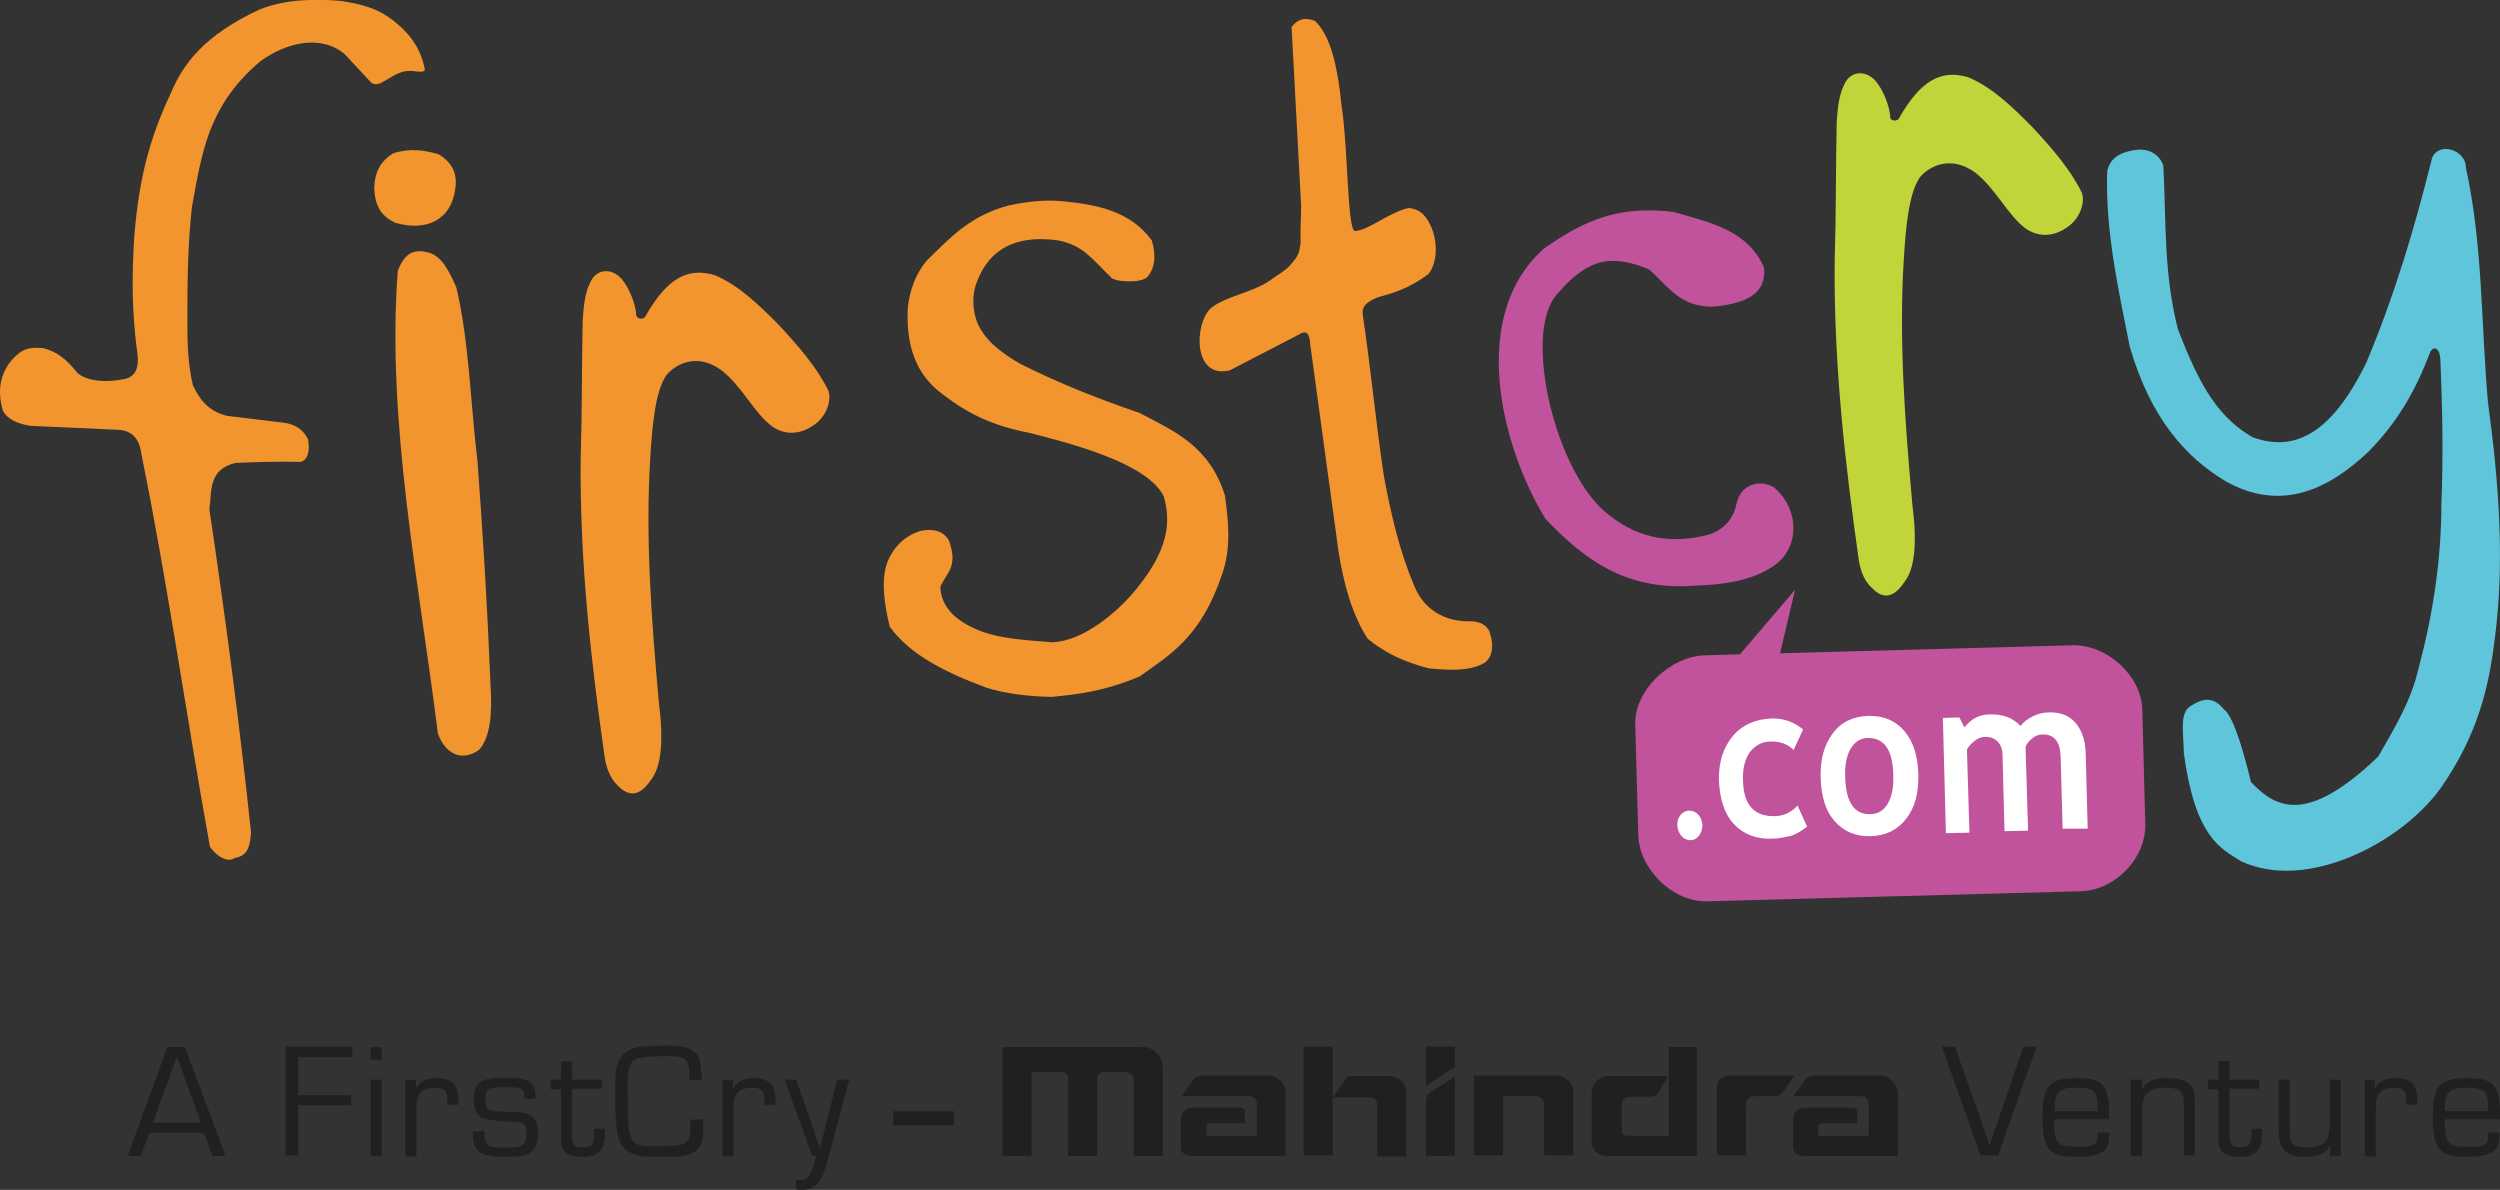 <?xml version="1.0" encoding="utf-8"?>
<!-- Generator: Adobe Illustrator 26.1.0, SVG Export Plug-In . SVG Version: 6.00 Build 0)  -->
<svg version="1.1" id="Layer_1" xmlns="http://www.w3.org/2000/svg" xmlns:xlink="http://www.w3.org/1999/xlink" x="0px" y="0px"
	 viewBox="0 0 499 237.5" style="enable-background:new 0 0 499 237.5;" xml:space="preserve">
<rect x="0" y="0" width="499" height="237.5" fill="#333333" stroke="none"/>
<style type="text/css">
	.st0{fill:#F3952E;}
	.st1{fill:#C1539C;}
	.st2{fill:#C1D43A;}
	.st3{fill:#5FC5DA;}
	.st4{fill:#FFFFFF;}
	.st5{fill:#211F1F;}
</style>
<desc>Created with Sketch.</desc>
<g>
	<path class="st0" d="M34.1,18.6c2.4-5.8,6.7-11.6,17.7-16.7c5-2,10.7-2.2,16.4-1.7c3.6,0.6,7,1.3,10.3,3.9c2.4,1.9,5.4,4.8,6.3,9.8
		c0,0.6-1.6,0.4-2.2,0.3c-2.6-0.3-3.9,0.9-6.1,2.1c-0.6,0.4-1.6,0.8-2.4,0.2c-1.9-2.1-3.4-3.6-5.3-5.7C64,6.8,57.1,8.5,52,12.2
		c-5.8,4.9-8.4,9.6-10.2,14.2c-1.8,5-2.6,10-3.5,15c-0.9,8.1-0.9,15.8-0.9,23.7c0,4,0.2,8,1.1,11.8c1.3,2.8,3.1,5.2,6.8,6.1
		c3.9,0.5,7.7,0.9,11.5,1.4c2.1,0.3,3.7,1.3,4.7,3.3c0.4,2.5-0.1,4.1-1.5,4.5c-4.3-0.1-8.7,0-13,0.2c-5.5,1.3-4.7,5.7-5.2,9.3
		c3.2,21.5,6,42.7,8.3,64.4c-0.2,4.2-1.5,4.8-3.4,5.2c-0.7,0.7-3,0.3-4.8-2.3c-4.7-26-8.4-52.4-13.7-78.5c-0.4-3-1.9-4.5-4.4-4.7
		c-5.9-0.3-11.8-0.5-17.7-0.8c-2.6-0.4-4.6-1.3-5.5-3c-1.1-3.5-0.8-7.3,1.9-10.3c1.4-1.4,2.4-2.6,6.2-2.2c2.6,0.7,4.4,2,6.8,5
		c2.1,1.7,6,1.9,9.6,1.1c1.6-0.4,2.8-1.8,2.3-5.2c-1.1-8.2-1.1-15.4-0.6-23.2C27.7,36.3,29.6,28.1,34.1,18.6 M79.4,54
		c1.1-2.6,2.4-4.4,5.7-3.7c3.1,0.6,4.5,3.8,6,7.1c2.6,11.2,2.8,23.1,4.2,34.6c1.1,14.7,2,29.5,2.6,44.6c0.4,6.3-0.1,10.6-2.3,13.1
		c-3.6,2.5-6.8,0.6-8.2-3.3C83.7,116.6,77.1,84,79.4,54"/>
	<path class="st0" d="M78.5,30.6c3.4-1.1,6.3-0.6,9.1,0.2c2.5,1.6,3.7,3.6,3.3,6.7c-0.8,6.5-5.8,8.7-11.9,7
		c-2.4-1.1-4.2-2.8-4.3-7.1C74.8,34.7,75.7,32.3,78.5,30.6 M128.9,63c4.2-7.3,8.2-9.7,13.7-8.1c4.9,2,9.1,6.2,12.7,9.8
		c3.9,4.2,7.7,8.5,10,13.2c0.7,1.6-0.1,4.8-2.4,6.6c-3.3,2.6-6.5,2.2-8.8,0.6c-3.7-2.8-5.8-7.8-10.1-11.2c-4.9-3.6-9.2-1.2-11,1
		c-2.2,3.2-2.8,9.9-3.2,16.3c-1,15.9,0.2,32.3,1.7,48.9c1,7.8,0.5,13-1.6,15.6c-2.1,3.1-4.2,3.5-6.5,1.2c-1.3-1.2-2.3-3.1-2.7-5.7
		c-2.7-19-5-39-4.8-59.6c0.3-9.6,0.2-18,0.4-27.6c0.2-3.2,0.5-5.6,1.5-7.6c1.2-2.8,4.3-3,6.3-0.7c1.3,1.5,2.8,4.8,2.9,7.3
		C127.2,63.7,128.6,63.9,128.9,63 M185,52c4.7-4.6,8.7-9,16.4-11c3.7-0.8,7.5-1.2,11-0.8c6.1,0.6,13.2,1.8,17.5,7.8
		c0.8,2.7,0.8,5.3-0.9,7.3c-1.3,1.3-6.7,1-7.3,0c-3.8-3.7-5.5-6.3-10.4-7.3c-10.5-1.5-14.5,3.6-16.2,8c-1.2,2.8-1,5.9,0,8.5
		c1.6,3.6,5,6.1,8.7,8.2c8.2,4.1,16,7.1,23.6,9.7c6.9,3.6,14,6.6,17.1,16.5c0.7,5.2,1.3,10.5-0.6,15.8c-4.2,12.5-10.4,16-16.4,20.3
		c-7.1,3-12.4,3.6-17.6,4.1c-4.9-0.1-9.4-0.7-12.9-1.8c-8.7-3.2-15.5-6.8-19.4-12.2c-1-4-1.9-9.4-0.4-13.1c1.3-3,3.4-5,6.4-6
		c2.6-0.6,4.8,0,5.8,1.9c1.9,5.2-0.4,6.3-1.7,9.2c0.1,4.2,3.3,7.1,8.4,9c3.9,1.4,8.9,1.7,14,2.1c6.4-0.3,12.9-6.3,15.5-9.2
		c7.9-9,8.1-14.8,6.7-19.9c-3.3-6.8-19.1-10.7-26.8-12.7c-6.9-1.3-12-3.6-17.2-7.6c-5.6-4-7.5-10-7.1-17.5
		C181.6,58,182.7,54.7,185,52 M257.8,5.4c1.5-2,3.2-1.8,4.7-1.2c2.8,2.7,4.4,8,5.3,17.1c1.3,8.4,1.1,24.3,2.6,24.8
		c2.6,0,7.1-3.9,10.9-4.6c2.5,0.4,3.5,1.8,4.5,4.1c1.4,3.6,0.8,7.5-0.8,9.2c-3.7,2.7-6.8,3.7-9.9,4.5c-3.1,1.2-3.2,2.4-3.1,3.5
		c1.6,10.7,2.6,21.4,4.2,32.1c1.4,7.6,3.1,15,6.1,22.1c2,4.8,6.1,6.9,10.4,7c1.4,0,3.2-0.1,4.5,1.8c1.1,3,0.7,5.4-0.9,6.5
		c-2.9,1.7-6.9,1.5-11.1,1.1c-5.1-1.3-8.9-3.2-12.2-5.9c-3.1-4.7-4.9-11.2-5.9-17.9c-1.9-13.7-3.7-27.3-5.6-41
		c-0.1-1.6-0.5-2.9-2.1-1.9c-4.6,2.4-9.3,4.8-13.9,7.2c-7.4,1.9-7.2-9.3-3.8-12.4c3.1-2.5,8.2-3,11.9-5.6c1.5-1.1,3.2-2,4.2-3.3
		c1.7-1.9,1.5-2.6,1.8-4.1c-0.1-2.6,0.1-5,0.1-7.5C259.1,29.1,258.4,17.3,257.8,5.4"/>
	<path class="st1" d="M308.2,49.6c8.2-5.8,15.1-8.6,25.8-7.3c7.3,2.1,14.8,3.6,18.1,11.1c0.5,5.2-3.4,7.1-9.9,7.8
		c-6.8,0.2-9.1-3.9-13-7.4c-8.1-3.4-12.6-1.8-18.4,4.9c-7.1,7.8-0.2,36.4,10.5,44.2c6.3,5,12.9,5.5,19.4,3.9
		c2.8-0.7,5.1-2.8,5.8-5.8c0.8-4.7,5.1-5.3,7.6-3.7c5.1,4.3,5.3,12.2-0.3,15.8c-4.5,3-10.3,3.6-15.5,3.8
		c-14.1,1.1-22.4-5.6-29.8-13.3C299.4,88.7,293.2,62.8,308.2,49.6"/>
	<path class="st2" d="M379.1,23.5c4.2-7.3,8.2-9.7,13.7-8.1c4.9,2,9.1,6.2,12.7,9.8c3.9,4.2,7.7,8.5,10,13.2
		c0.7,1.6-0.1,4.8-2.4,6.6c-3.3,2.6-6.5,2.2-8.8,0.6c-3.7-2.8-5.8-7.8-10.1-11.2c-4.9-3.5-9.2-1.2-11,1c-2.2,3.2-2.8,9.9-3.2,16.3
		c-1,15.9,0.2,32.3,1.7,48.9c1,7.8,0.5,13-1.6,15.6c-2.1,3.1-4.2,3.5-6.4,1.2c-1.4-1.2-2.3-3.1-2.7-5.7c-2.7-19-5-39.1-4.8-59.6
		c0.3-9.6,0.2-18,0.4-27.6c0.2-3.2,0.5-5.6,1.5-7.6c1.2-2.8,4.3-3,6.3-0.7c1.3,1.5,2.8,4.8,2.9,7.3
		C377.4,24.2,378.8,24.3,379.1,23.5"/>
	<path class="st3" d="M420.6,34.1c0.5-2,1.8-3.7,5.9-4.2c2.7-0.3,4.7,1.2,5.3,3.2c0.6,11.1,0,21,2.9,32.6c3.4,8.6,6.9,17.1,15,21.6
		c7.8,2.8,15.4,0,22.7-15.1c5.6-13.4,9.5-26.5,12.9-40.1c0.8-4,6.9-2.5,6.9,1.4c3.4,15.5,3,31.2,4.4,46.8
		c2.1,15.6,3.4,31.2,1.4,46.9c-1.2,9.8-3.3,19.3-10.9,30.2c-8,11-26.8,20.6-39.8,14.5c-4.1-2.6-9.1-4.7-11.4-21.5
		c-0.1-4.6-0.9-8.1,1.4-9.5c2-1.3,4.3-2.2,6.6,0.7c1.7,1.2,3.6,7.1,5.4,14.5c5.1,5.4,11.3,8.4,25.4-5.1c3.1-5.5,6.5-10.8,8.1-17.8
		c2.9-10.9,4.5-21.8,4.5-32.7c0.4-9.6,0.2-19.4-0.2-28.7c-0.1-2.4-1.3-2.8-2-1.6c-2.8,7.4-6.3,13.8-12.3,19.9
		c-8.3,7.9-17.7,12-28.5,6c-8.2-4.9-15.1-12.8-19.2-26.9C422.8,57.6,420.2,46.1,420.6,34.1"/>
	<path class="st1" d="M340.4,130.8l6.9-0.2l11-12.9l-3,12.7l58.3-1.6c6.9-0.2,13.8,6,14,12.8l0.6,22.8c0.2,6.9-6,13.3-12.9,13.5
		l-74.5,2c-6.9,0.2-13.6-6.4-13.8-13.2l-0.6-22C326.1,137.8,333.5,130.9,340.4,130.8"/>
	<path class="st4" d="M337.2,161.8c1.4,0,2.5,1.2,2.6,2.9c0,1.6-1,3-2.4,3c-1.4,0-2.5-1.3-2.6-2.9
		C334.7,163.1,335.8,161.8,337.2,161.8 M359.9,145.6l-1.9,4.1c-1.2-1.2-2.6-1.7-4.5-1.7c-1.8,0-3.2,0.8-4.2,2.1
		c-1,1.4-1.5,3.3-1.4,5.7c0.1,4.8,2.2,7.2,6.3,7.1c1.7,0,3.3-0.7,4.6-2.1l1.9,4.2c-1.3,1-2.5,1.7-3.5,1.9s-2.2,0.5-3.6,0.5
		c-3.1,0.1-5.6-0.9-7.5-2.9c-1.9-2-2.8-4.9-3-8.6c-0.1-3.6,0.8-6.6,2.7-8.9c1.9-2.3,4.6-3.5,8-3.6
		C356.1,143.4,358.1,144.1,359.9,145.6 M363.4,155.1c-0.1-3.5,0.7-6.4,2.4-8.7c1.7-2.3,4.1-3.4,7-3.5c3.1-0.1,5.5,0.9,7.3,3
		c1.8,2.1,2.7,5,2.8,8.7c0.1,3.7-0.7,6.6-2.4,8.8c-1.7,2.2-4,3.4-7.1,3.5c-3.1,0.1-5.5-1-7.3-3.1S363.5,158.8,363.4,155.1
		L363.4,155.1z M368.3,155c0.1,5.1,1.8,7.6,5,7.5c1.5,0,2.7-0.7,3.5-2.1s1.2-3.2,1.1-5.7c-0.1-5-1.8-7.4-5-7.4
		c-1.5,0-2.6,0.7-3.5,2.1C368.6,150.8,368.2,152.7,368.3,155 M411.7,165.4l-0.4-14.4c-0.1-3-1.3-4.5-3.7-4.4c-0.7,0-1.4,0.3-2,0.8
		c-0.6,0.5-1.1,1.1-1.3,1.7l0.5,16.7l-4.7,0.1l-0.4-15.3c0-1.1-0.4-2-1-2.6c-0.6-0.6-1.5-1-2.7-0.9c-0.6,0-1.2,0.3-1.9,0.8
		c-0.7,0.6-1.2,1.1-1.5,1.7l0.5,16.6l-4.7,0.1l-0.6-23l3.3-0.1l1,2c1.3-1.7,3-2.6,5-2.6c2.7-0.1,4.7,0.7,6.2,2.3
		c0.6-0.8,1.4-1.4,2.4-1.9c1-0.5,2.1-0.8,3.2-0.8c2.2-0.1,4.1,0.6,5.3,2c1.3,1.5,2,3.4,2.1,6l0.4,15.2L411.7,165.4z"/>
	<g>
		<path class="st5" d="M35.3,210.9l-4.8,13.2h9.6L35.3,210.9z M29.8,226.1l-1.7,4.6h-2.6l7.9-21.7h3.5l8.1,21.7h-2.6l-1.7-4.6H29.8z
			 M59.5,218.6h10.6v2H59.5v10h-2.5v-21.7h13.3v2.1H59.5V218.6z M76.2,230.7H74v-15.2h2.2V230.7z M76.2,211.5H74v-2.5h2.2V211.5z
			 M83.1,215.5l-0.2,1.8l0.1,0c0.9-1.6,2.1-2.1,4.3-2.1c2.9,0,4.2,1.4,4.2,4.3v1h-2.2v-1.2c0-1.6-0.7-2.2-2.5-2.2
			c-1.6,0-2.8,0.6-3.3,1.6c-0.3,0.6-0.4,1.5-0.4,3v9.1h-2.2v-15.2H83.1z M104.7,219.4c0-2.2-0.4-2.4-3.9-2.4c-3.5,0-3.9,0.3-3.9,2.4
			c0,1.5,0.4,2.1,1.3,2.3c0.5,0.1,0.6,0.1,5.1,0.3c1.8,0.1,2.7,0.5,3.3,1.3c0.6,0.7,0.8,1.7,0.8,3.1c0,1.5-0.4,2.7-1.2,3.4
			c-0.9,0.8-2.4,1.1-5.4,1.1c-2.8,0-4-0.3-5.1-1c-0.8-0.6-1.3-1.7-1.3-3.2c0-0.2,0-0.6,0-0.9h2.3c0,0.3,0,0.6,0,0.7
			c0,0.9,0.2,1.6,0.6,2c0.4,0.4,1.5,0.6,3.4,0.6c3.6,0,4.4-0.5,4.4-2.8c0-1.9-0.5-2.4-2.2-2.4c-2.2,0-5-0.3-5.8-0.5
			c-1.8-0.4-2.5-1.5-2.5-4c0-3.4,1.3-4.3,6.3-4.3c3.3,0,4.9,0.5,5.6,1.7c0.3,0.6,0.4,1.1,0.4,2.5L104.7,219.4z M120.1,217.3h-5.9
			v9.3c0,1.9,0.4,2.4,2.1,2.4c1.9,0,2.3-0.5,2.3-2.9c0-0.2,0-0.4,0-0.8h2.1c0,0.5,0,0.9,0,1.1c0,3.1-1.3,4.5-4.4,4.5
			c-2.4,0-3.6-0.6-4.1-1.9c-0.2-0.6-0.2-0.9-0.2-2.3v-9.3h-2.1v-1.9h2.1v-3.7h2.2v3.7h5.9V217.3z M140.4,223.4c0,3.9-0.1,4.7-1,5.8
			c-0.9,1.1-2.4,1.6-5.2,1.7c-0.8,0-2.1,0-3.3,0c-3.1,0-4.3-0.3-5.7-1.2c-1-0.7-1.8-2.1-2-3.7c-0.2-1.3-0.4-4-0.4-6.2
			c0-4.8,0-5.2,0.2-6.5c0.4-2.2,2-3.9,4.4-4.3c1.2-0.2,2.6-0.3,5.6-0.3c2.7,0,3.8,0.2,4.9,0.8c1.2,0.6,1.9,1.9,2,3.5
			c0.1,0.7,0.1,1.1,0.2,2.6h-2.5c0-2.3-0.1-3-0.5-3.7c-0.6-0.9-1.5-1.1-4.2-1.1c-3,0-5,0.2-5.8,0.5c-1.4,0.6-1.8,1.8-1.8,5.2
			c0,12.3,0,12.3,6,12.3c5.9,0,6.5-0.4,6.5-4.1v-1.2L140.4,223.4z M146.4,215.5l-0.2,1.8l0.1,0c0.9-1.6,2.2-2.1,4.3-2.1
			c2.9,0,4.2,1.4,4.2,4.3v1h-2.2v-1.2c0-1.6-0.7-2.2-2.5-2.2c-1.6,0-2.8,0.6-3.3,1.6c-0.3,0.6-0.4,1.5-0.4,3v9.1h-2.2v-15.2H146.4z
			 M165.2,231.6c-0.5,1.7-1,3.2-1.5,4c-0.7,1.2-2,1.9-3.7,1.9c-0.3,0-0.6,0-1.1-0.1v-1.9c0.3,0,0.6,0.1,0.7,0.1
			c1.7,0,2.3-0.8,3.3-4.9h-0.8l-5.5-15.2h2.3l2.4,6.8c1,2.9,1.2,3.4,1.5,4.4l0.8,2.4h0.1c0.6-2.3,1.1-4.5,1.7-6.8l1.7-6.8h2.4
			L165.2,231.6z M406.5,208.9l-7.7,21.7h-3.5l-7.7-21.7h2.6l5.8,16.4c0.2,0.7,0.5,1.4,0.7,2.2c0.2,0.4,0.2,0.5,0.4,1.2h0
			c0.4-1.2,0.6-1.9,1.1-3.3l5.7-16.5L406.5,208.9z M418.7,221.8c0-2.1-0.1-2.5-0.3-3.2c-0.4-1.1-1.4-1.5-3.8-1.5
			c-3.8,0-4.5,0.7-4.5,4.7L418.7,221.8z M421,226.1c0,0.3,0,0.6,0,0.6c0,3.1-1.7,4.2-6.5,4.2c-5.5,0-6.8-1.5-6.8-7.9
			c0-6.3,1.3-7.8,6.8-7.8c3.8,0,5.3,0.7,6,2.9c0.4,1.1,0.5,1.9,0.5,5.3h-11c0,4.8,0.6,5.5,4.4,5.5c3.8,0,4.3-0.3,4.3-2.9L421,226.1z
			 M427.5,215.5l0,2.1l0,0c0.7-1.7,2.2-2.4,5.1-2.4c2.5,0,4.2,0.6,5,1.9c0.4,0.6,0.5,1.5,0.5,3.6v9.9h-2.2V221c0-1.6,0-2.1-0.4-2.7
			c-0.4-0.8-1.3-1.2-3.2-1.2c-3.4,0-4.7,1.2-4.7,4.4v9.2h-2.3v-15.2H427.5z M450.9,217.3h-5.9v9.3c0,1.9,0.4,2.4,2.1,2.4
			c1.9,0,2.3-0.5,2.3-2.9c0-0.2,0-0.4,0-0.8h2.1c0,0.5,0,0.9,0,1.1c0,3.1-1.3,4.5-4.4,4.5c-2.3,0-3.6-0.6-4.1-1.9
			c-0.2-0.6-0.2-0.9-0.2-2.3v-9.3h-2.1v-1.9h2.1v-3.7h2.2v3.7h5.9V217.3z M467.2,230.7H465l0.2-2l-0.1-0.1c-0.8,1.6-2.4,2.3-5.1,2.3
			c-3.7,0-5.2-1.6-5.2-5.3v-10.1h2.2v10.1c0,2.7,0.7,3.4,3.4,3.4c3.5,0,4.6-1.1,4.6-4.8v-8.7h2.2L467.2,230.7z M474.1,215.5
			l-0.2,1.8l0.1,0c0.9-1.6,2.1-2.1,4.3-2.1c2.9,0,4.2,1.4,4.2,4.3v1h-2.2v-1.2c0-1.6-0.7-2.2-2.5-2.2c-1.6,0-2.8,0.6-3.2,1.6
			c-0.3,0.6-0.4,1.5-0.4,3v9.1H472v-15.2H474.1z M496.6,221.8c0-2.1-0.1-2.5-0.3-3.2c-0.4-1.1-1.4-1.5-3.8-1.5
			c-3.8,0-4.5,0.7-4.5,4.7L496.6,221.8z M498.9,226.1c0,0.3,0,0.6,0,0.6c0,3.1-1.7,4.2-6.5,4.2c-5.5,0-6.8-1.5-6.8-7.9
			c0-6.3,1.3-7.8,6.9-7.8c3.8,0,5.2,0.7,6,2.9c0.4,1.1,0.5,1.9,0.5,5.3h-11c0,4.8,0.6,5.5,4.4,5.5c3.8,0,4.3-0.3,4.3-2.9
			L498.9,226.1z"/>
		<path class="st5" d="M178.3,221.8h12.1v2.8h-12.1V221.8z"/>
		<path class="st5" d="M253.2,214.7h-13.4c-0.6,0-1.3,0.3-1.6,0.8l-2.3,3.3h13.5c0.9,0,1.5,0.8,1.5,1.6v6.3h-10.1v-1.8
			c0-0.4,0.3-0.7,0.6-0.7h7.1V222c0-0.6-0.4-0.9-0.8-0.9h-9.8c-1.2,0-2.2,1-2.2,2.2v5.8c0,0,0,0.1,0,0.1c0.1,0.9,0.9,1.5,1.8,1.5
			h19.1v-12.5C256.6,216.3,255.1,214.7,253.2,214.7z M375.3,214.7h-13.4c-0.6,0-1.3,0.3-1.6,0.8l-2.3,3.3h13.5
			c0.9,0,1.5,0.8,1.5,1.6v6.3h-10.1v-1.8c0-0.4,0.3-0.7,0.7-0.7h7.1V222c0-0.6-0.3-0.9-0.8-0.9h-9.8c-1.2,0-2.2,1-2.2,2.2v5.8
			c0,0,0,0,0,0.1c0.1,0.9,0.9,1.5,1.8,1.5h19.1v-12.5C378.7,216.3,377.2,214.7,375.3,214.7 M333.1,209v17.7h-8.4c-0.6,0-1-0.5-1-1
			v-5.2c0-0.9,0.7-1.6,1.6-1.6h4.2c0.6,0,1.3-0.4,1.5-0.8l1.9-3.3h-11.8c-1.9,0-3.4,1.5-3.4,3.4v9.7c0,1.8,1.5,2.8,2.8,2.8h18.2
			v-21.7L333.1,209z M345.1,214.7c-1.4,0-2.4,1.1-2.4,2.3v13.6h5.8v-10.1c0-0.9,0.6-1.7,1.6-1.7h4.3c0.6,0,1.2-0.4,1.5-0.9
			c0,0,2.3-3.2,2.3-3.2L345.1,214.7z M284.6,219.9v10.8h5.8v-15.8c0,0-2.7,1.7-4.6,2.9C285,218.3,284.6,219.1,284.6,219.9
			L284.6,219.9z M284.6,208.9h5.8v4l-5.8,3.9V208.9z M228,209h-27.9v21.7h5.8v-16.7h6.2c0.6,0,1.1,0.5,1.1,1.1v15.6h5.8v-15.6
			c0-0.6,0.5-1.1,1.1-1.1h4.6c0.9,0,1.6,0.7,1.6,1.6v15.1h5.8V213C232,210.8,230.2,208.9,228,209 M310.7,214.7h-16.5v15.9h5.8v-11.8
			h6.6c0.9,0,1.6,0.7,1.6,1.6v10.2h5.8v-12.5C314.1,216.3,312.6,214.7,310.7,214.7L310.7,214.7z M280.7,218.2c0-1.9-1.5-3.4-3.4-3.4
			h-7.6c-0.7,0-1,0.3-1.3,0.9c0,0-2.3,3.3-2.3,3.3h7.3c0.9,0,1.6,0.7,1.5,1.6v10.2h5.8L280.7,218.2L280.7,218.2z M260.2,208.9h5.8
			v21.7h-5.8V208.9z"/>
	</g>
</g>
</svg>
